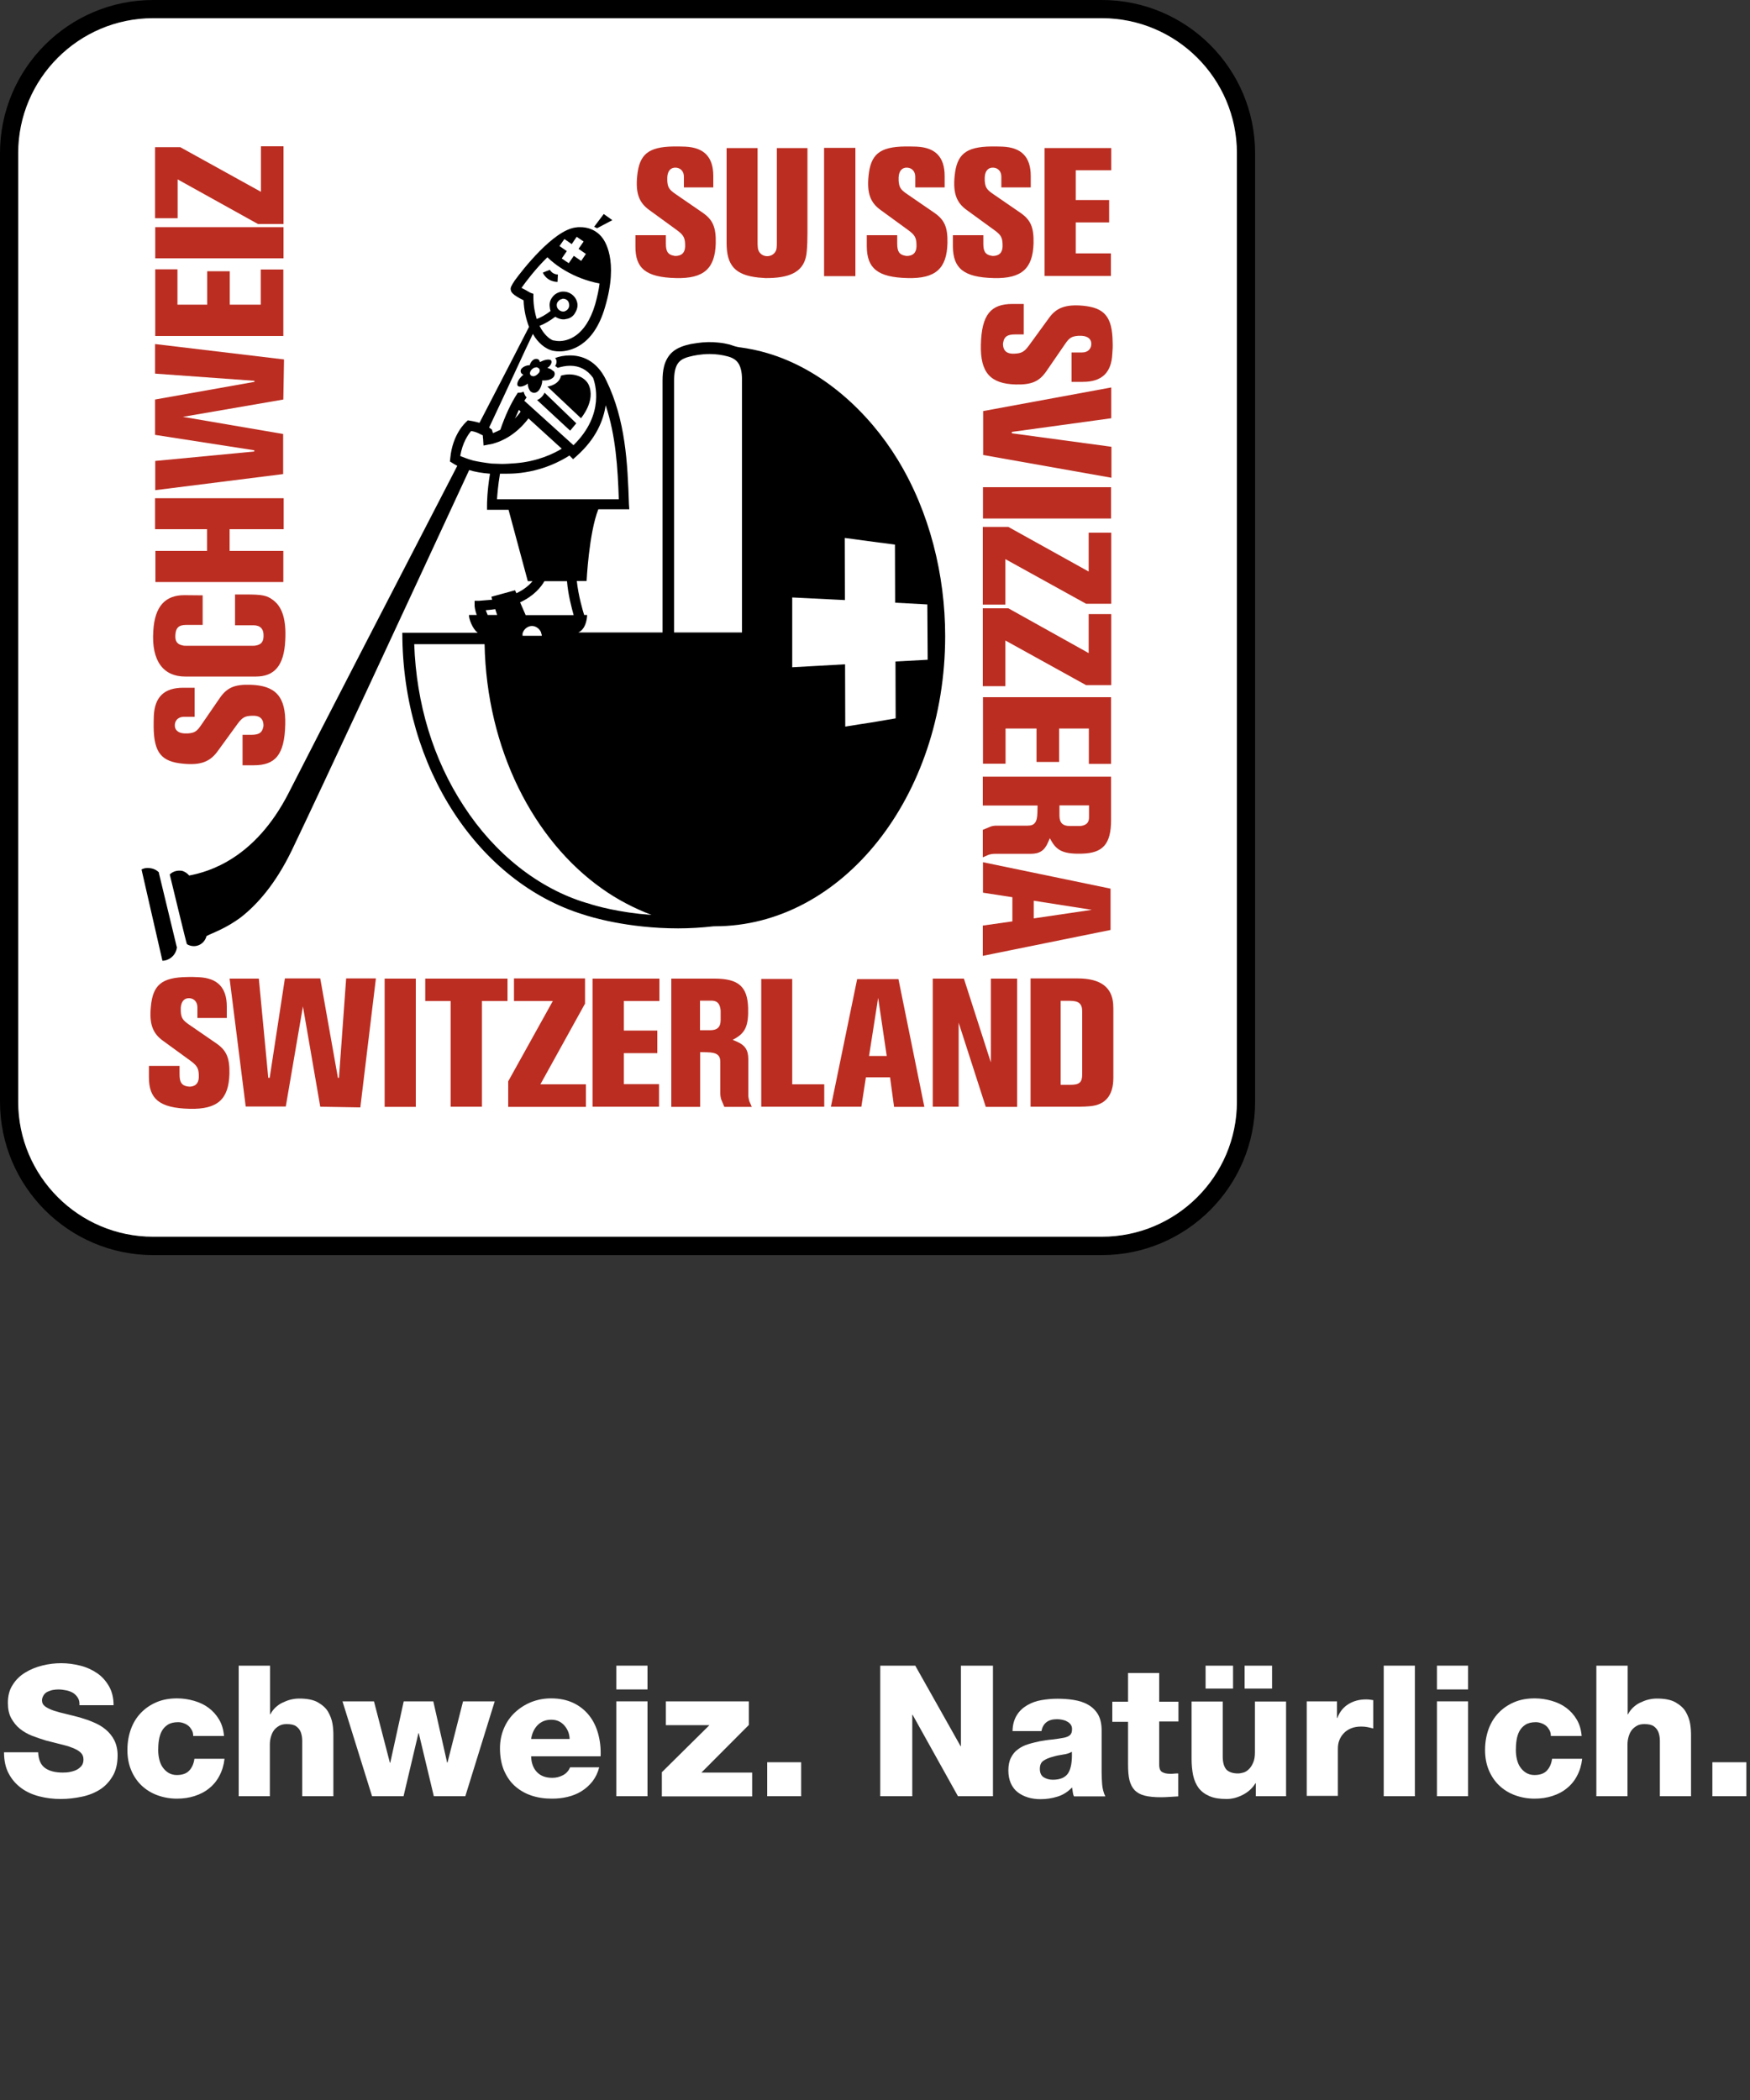 <?xml version="1.0" encoding="UTF-8" standalone="no"?>
<!DOCTYPE svg PUBLIC "-//W3C//DTD SVG 1.1//EN" "http://www.w3.org/Graphics/SVG/1.1/DTD/svg11.dtd">
<svg width="100%" height="100%" viewBox="0 0 100 120" version="1.1" xmlns="http://www.w3.org/2000/svg" xmlns:xlink="http://www.w3.org/1999/xlink" xml:space="preserve" xmlns:serif="http://www.serif.com/" style="fill-rule:evenodd;clip-rule:evenodd;stroke-linejoin:round;stroke-miterlimit:2;">
    <rect x="0" y="0" width="100" height="120" fill="#333333" stroke="none"/>
    <rect x="0" y="0" width="99.79" height="120" style="fill:rgb(227,6,19);fill-opacity:0;"/>
    <g>
        <path d="M2.18,100.13C2.2,100.57 2.34,100.87 2.59,101.04C2.84,101.21 3.17,101.29 3.59,101.29C3.74,101.29 3.88,101.28 4.02,101.25C4.16,101.22 4.29,101.18 4.4,101.12C4.51,101.06 4.6,100.98 4.67,100.89C4.74,100.8 4.77,100.67 4.77,100.54C4.77,100.37 4.71,100.24 4.59,100.13C4.47,100.02 4.31,99.94 4.1,99.86C3.9,99.78 3.67,99.72 3.42,99.66C3.17,99.6 2.9,99.53 2.63,99.46C2.37,99.38 2.1,99.29 1.84,99.19C1.58,99.09 1.34,98.95 1.14,98.79C0.94,98.63 0.77,98.42 0.64,98.18C0.51,97.94 0.45,97.65 0.45,97.31C0.45,96.9 0.54,96.55 0.73,96.27C0.91,95.98 1.15,95.75 1.45,95.57C1.74,95.39 2.07,95.26 2.43,95.17C2.79,95.08 3.15,95.04 3.5,95.04C3.87,95.04 4.23,95.09 4.59,95.18C4.95,95.27 5.27,95.42 5.55,95.61C5.83,95.8 6.05,96.05 6.23,96.36C6.4,96.66 6.49,97.02 6.49,97.44L4.54,97.44C4.55,97.27 4.52,97.13 4.45,97.02C4.38,96.91 4.29,96.81 4.18,96.74C4.06,96.67 3.93,96.62 3.78,96.59C3.63,96.56 3.48,96.54 3.34,96.54C3.24,96.54 3.13,96.55 3.02,96.57C2.91,96.59 2.81,96.63 2.72,96.67C2.63,96.71 2.55,96.78 2.5,96.86C2.45,96.94 2.4,97.04 2.4,97.16C2.4,97.31 2.46,97.42 2.58,97.51C2.7,97.6 2.87,97.68 3.07,97.75C3.28,97.82 3.51,97.88 3.77,97.94C4.03,98 4.29,98.07 4.56,98.14C4.83,98.22 5.1,98.31 5.35,98.42C5.61,98.53 5.84,98.66 6.04,98.83C6.24,99 6.41,99.2 6.53,99.44C6.65,99.68 6.72,99.97 6.72,100.3C6.72,100.77 6.63,101.17 6.44,101.49C6.25,101.81 6.01,102.07 5.71,102.26C5.41,102.45 5.06,102.59 4.67,102.67C4.28,102.75 3.88,102.8 3.47,102.8C3.05,102.8 2.64,102.75 2.25,102.65C1.86,102.55 1.52,102.4 1.22,102.18C0.92,101.96 0.68,101.69 0.5,101.35C0.32,101.02 0.23,100.61 0.23,100.13L2.18,100.13Z" style="fill:white;fill-rule:nonzero;"/>
        <path d="M11.04,99.2C11.04,99.08 11.02,98.98 10.97,98.88C10.92,98.79 10.86,98.7 10.78,98.63C10.7,98.56 10.61,98.51 10.5,98.47C10.39,98.43 10.29,98.41 10.18,98.41C9.93,98.41 9.73,98.46 9.58,98.56C9.43,98.66 9.32,98.78 9.24,98.93C9.16,99.08 9.11,99.25 9.08,99.44C9.05,99.63 9.04,99.82 9.04,100.01C9.04,100.18 9.06,100.36 9.1,100.53C9.14,100.7 9.2,100.85 9.29,100.98C9.38,101.11 9.49,101.22 9.62,101.3C9.75,101.38 9.91,101.43 10.1,101.43C10.41,101.43 10.65,101.35 10.81,101.18C10.97,101.01 11.07,100.79 11.11,100.5L12.83,100.5C12.79,100.86 12.69,101.19 12.54,101.47C12.39,101.76 12.19,102 11.95,102.19C11.71,102.39 11.43,102.53 11.12,102.63C10.81,102.73 10.47,102.78 10.11,102.78C9.71,102.78 9.33,102.71 8.98,102.58C8.63,102.45 8.33,102.26 8.08,102.02C7.83,101.78 7.63,101.48 7.49,101.14C7.35,100.8 7.28,100.42 7.28,100C7.28,99.57 7.35,99.17 7.48,98.81C7.61,98.45 7.8,98.14 8.05,97.88C8.3,97.62 8.59,97.42 8.94,97.27C9.29,97.12 9.68,97.05 10.12,97.05C10.45,97.05 10.78,97.1 11.09,97.19C11.4,97.28 11.68,97.41 11.92,97.59C12.16,97.77 12.36,97.99 12.52,98.26C12.68,98.53 12.77,98.84 12.8,99.2L11.04,99.2Z" style="fill:white;fill-rule:nonzero;"/>
        <path d="M13.64,95.18L15.43,95.18L15.43,97.96L15.45,97.96C15.52,97.82 15.61,97.7 15.73,97.58C15.85,97.47 15.98,97.37 16.13,97.3C16.28,97.23 16.44,97.16 16.61,97.12C16.78,97.08 16.94,97.06 17.1,97.06C17.55,97.06 17.91,97.13 18.17,97.28C18.43,97.43 18.63,97.61 18.75,97.82C18.87,98.03 18.96,98.26 19,98.5C19.04,98.74 19.05,98.96 19.05,99.16L19.05,102.64L17.27,102.64L17.27,99.47C17.27,99.29 17.24,99.13 17.19,98.99C17.14,98.85 17.05,98.74 16.93,98.65C16.81,98.56 16.63,98.52 16.38,98.52C16.21,98.52 16.07,98.55 15.95,98.62C15.83,98.69 15.73,98.77 15.65,98.88C15.57,98.99 15.52,99.11 15.48,99.25C15.44,99.39 15.42,99.53 15.42,99.68L15.42,102.64L13.64,102.64L13.64,95.18Z" style="fill:white;fill-rule:nonzero;"/>
        <path d="M26.59,102.64L24.79,102.64L23.93,99.04L23.91,99.04L23.06,102.64L21.26,102.64L19.57,97.22L21.37,97.22L22.28,100.73L22.3,100.73L23.07,97.22L24.76,97.22L25.55,100.72L25.57,100.72L26.46,97.22L28.27,97.22L26.59,102.64Z" style="fill:white;fill-rule:nonzero;"/>
        <path d="M30.35,100.36C30.36,100.74 30.47,101.04 30.68,101.26C30.89,101.48 31.18,101.59 31.56,101.59C31.78,101.59 31.98,101.54 32.17,101.44C32.36,101.34 32.49,101.19 32.58,100.99L34.24,100.99C34.16,101.3 34.03,101.57 33.85,101.8C33.67,102.03 33.46,102.21 33.22,102.36C32.98,102.51 32.72,102.61 32.43,102.68C32.14,102.75 31.85,102.78 31.54,102.78C31.1,102.78 30.7,102.72 30.33,102.59C29.96,102.46 29.65,102.27 29.39,102.03C29.13,101.79 28.93,101.48 28.78,101.12C28.64,100.76 28.57,100.36 28.57,99.9C28.57,99.48 28.65,99.1 28.8,98.75C28.95,98.4 29.16,98.1 29.43,97.85C29.7,97.6 30.01,97.4 30.36,97.26C30.72,97.12 31.09,97.05 31.49,97.05C31.98,97.05 32.4,97.14 32.76,97.31C33.12,97.48 33.42,97.72 33.66,98.02C33.9,98.32 34.07,98.67 34.18,99.07C34.29,99.47 34.34,99.9 34.32,100.36L30.35,100.36ZM32.55,99.37C32.54,99.06 32.43,98.8 32.24,98.59C32.04,98.37 31.8,98.27 31.5,98.27C31.19,98.27 30.93,98.37 30.73,98.57C30.53,98.77 30.4,99.04 30.35,99.37L32.55,99.37Z" style="fill:white;fill-rule:nonzero;"/>
        <path d="M37,96.54L35.22,96.54L35.22,95.18L37,95.18L37,96.54ZM35.22,97.22L37,97.22L37,102.64L35.22,102.64L35.22,97.22Z" style="fill:white;fill-rule:nonzero;"/>
        <path d="M37.83,101.26L40.54,98.58L38.05,98.58L38.05,97.22L42.79,97.22L42.79,98.57L40.08,101.29L42.98,101.29L42.98,102.65L37.82,102.65L37.82,101.26L37.83,101.26Z" style="fill:white;fill-rule:nonzero;"/>
        <rect x="43.84" y="100.7" width="1.94" height="1.94" style="fill:white;fill-rule:nonzero;"/>
        <path d="M50.3,95.18L52.3,95.18L54.89,99.78L54.91,99.78L54.91,95.18L56.74,95.18L56.74,102.64L54.74,102.64L52.15,97.99L52.13,97.99L52.13,102.64L50.3,102.64L50.3,95.18Z" style="fill:white;fill-rule:nonzero;"/>
        <path d="M57.86,98.89C57.87,98.53 57.96,98.24 58.11,98C58.26,97.76 58.46,97.58 58.7,97.44C58.94,97.3 59.21,97.2 59.51,97.15C59.81,97.1 60.11,97.07 60.42,97.07C60.74,97.07 61.05,97.09 61.36,97.14C61.66,97.19 61.93,97.27 62.17,97.41C62.41,97.54 62.6,97.73 62.74,97.96C62.88,98.2 62.95,98.51 62.95,98.89L62.95,101.26C62.95,101.49 62.96,101.72 62.98,101.97C63,102.21 63.06,102.44 63.16,102.65L61.37,102.65C61.33,102.57 61.31,102.48 61.3,102.4C61.29,102.32 61.28,102.23 61.26,102.14C61.03,102.38 60.76,102.56 60.44,102.66C60.12,102.76 59.8,102.81 59.47,102.81C59.21,102.81 58.97,102.78 58.74,102.71C58.51,102.64 58.32,102.54 58.15,102.41C57.98,102.28 57.85,102.1 57.76,101.9C57.67,101.69 57.62,101.45 57.62,101.17C57.62,100.88 57.67,100.63 57.77,100.44C57.87,100.24 58,100.08 58.17,99.96C58.34,99.83 58.53,99.74 58.75,99.67C58.97,99.6 59.19,99.55 59.42,99.5C59.65,99.46 59.89,99.42 60.13,99.4C60.37,99.37 60.59,99.34 60.79,99.3C60.94,99.27 61.06,99.22 61.14,99.15C61.22,99.08 61.26,98.97 61.26,98.8C61.26,98.7 61.23,98.61 61.18,98.54C61.12,98.47 61.06,98.41 60.97,98.37C60.89,98.32 60.79,98.29 60.69,98.27C60.59,98.25 60.49,98.24 60.4,98.24C59.89,98.24 59.6,98.47 59.51,98.92L57.86,98.92L57.86,98.89ZM59.42,101.08C59.42,101.3 59.49,101.46 59.64,101.56C59.79,101.65 59.96,101.7 60.16,101.7C60.58,101.7 60.88,101.57 61.04,101.32C61.2,101.07 61.27,100.66 61.25,100.1C61.12,100.18 60.96,100.23 60.75,100.26C60.54,100.29 60.34,100.33 60.15,100.39C59.95,100.44 59.78,100.51 59.63,100.61C59.48,100.71 59.42,100.87 59.42,101.08Z" style="fill:white;fill-rule:nonzero;"/>
        <path d="M67.34,98.37L66.24,98.37L66.24,100.84C66.24,101.06 66.3,101.2 66.41,101.26C66.53,101.33 66.68,101.36 66.87,101.36C66.95,101.36 67.02,101.36 67.1,101.35C67.18,101.34 67.25,101.34 67.33,101.34L67.33,102.65C67.17,102.66 67.01,102.67 66.84,102.68C66.68,102.69 66.51,102.7 66.35,102.7C65.97,102.7 65.66,102.67 65.42,102.61C65.17,102.55 64.98,102.44 64.84,102.3C64.7,102.15 64.6,101.96 64.54,101.72C64.48,101.48 64.46,101.17 64.46,100.8L64.46,98.39L63.56,98.39L63.56,97.24L64.46,97.24L64.46,95.6L66.24,95.6L66.24,97.24L67.34,97.24L67.34,98.37Z" style="fill:white;fill-rule:nonzero;"/>
        <path d="M73.49,102.64L71.76,102.64L71.76,101.9L71.74,101.9C71.57,102.18 71.33,102.4 71.02,102.56C70.71,102.72 70.4,102.8 70.09,102.8C69.7,102.8 69.38,102.75 69.12,102.64C68.86,102.53 68.66,102.38 68.5,102.18C68.35,101.98 68.24,101.73 68.18,101.45C68.12,101.17 68.09,100.84 68.09,100.49L68.09,97.23L69.87,97.23L69.87,100.37C69.87,100.73 69.95,100.98 70.09,101.13C70.24,101.27 70.46,101.34 70.74,101.34C70.84,101.34 70.94,101.32 71.05,101.29C71.16,101.26 71.27,101.19 71.36,101.1C71.46,101.01 71.54,100.88 71.61,100.72C71.68,100.56 71.71,100.37 71.71,100.13L71.71,97.23L73.49,97.23L73.49,102.64ZM68.89,95.18L70.46,95.18L70.46,96.49L68.89,96.49L68.89,95.18ZM71.12,96.49L71.12,95.18L72.69,95.18L72.69,96.49L71.12,96.49Z" style="fill:white;fill-rule:nonzero;"/>
        <path d="M74.67,97.22L76.4,97.22L76.4,98.17L76.42,98.17C76.55,97.82 76.76,97.56 77.05,97.38C77.34,97.2 77.67,97.11 78.05,97.11C78.12,97.11 78.19,97.11 78.26,97.12C78.33,97.13 78.4,97.14 78.47,97.15L78.47,98.77C78.35,98.74 78.24,98.71 78.13,98.69C78.02,98.67 77.91,98.66 77.79,98.66C77.57,98.66 77.38,98.69 77.21,98.76C77.04,98.83 76.9,98.92 76.79,99.04C76.67,99.16 76.59,99.3 76.53,99.45C76.47,99.6 76.45,99.77 76.45,99.94L76.45,102.62L74.67,102.62L74.67,97.22Z" style="fill:white;fill-rule:nonzero;"/>
        <rect x="79.07" y="95.18" width="1.78" height="7.46" style="fill:white;fill-rule:nonzero;"/>
        <path d="M83.89,96.54L82.11,96.54L82.11,95.18L83.89,95.18L83.89,96.54ZM82.11,97.22L83.89,97.22L83.89,102.64L82.11,102.64L82.11,97.22Z" style="fill:white;fill-rule:nonzero;"/>
        <path d="M88.62,99.2C88.62,99.08 88.6,98.98 88.55,98.88C88.5,98.79 88.44,98.7 88.36,98.63C88.28,98.56 88.19,98.51 88.08,98.47C87.97,98.43 87.87,98.41 87.76,98.41C87.51,98.41 87.31,98.46 87.16,98.56C87.01,98.66 86.9,98.78 86.82,98.93C86.74,99.08 86.69,99.25 86.66,99.44C86.63,99.63 86.62,99.82 86.62,100.01C86.62,100.18 86.64,100.36 86.68,100.53C86.72,100.7 86.78,100.85 86.87,100.98C86.96,101.11 87.07,101.22 87.2,101.3C87.33,101.38 87.49,101.43 87.68,101.43C87.99,101.43 88.23,101.35 88.39,101.18C88.55,101.01 88.65,100.79 88.69,100.5L90.41,100.5C90.37,100.86 90.27,101.19 90.12,101.47C89.97,101.76 89.77,102 89.53,102.19C89.29,102.39 89.01,102.53 88.7,102.63C88.39,102.73 88.05,102.78 87.69,102.78C87.29,102.78 86.91,102.71 86.56,102.58C86.21,102.45 85.91,102.26 85.66,102.02C85.41,101.78 85.21,101.48 85.07,101.14C84.93,100.8 84.86,100.42 84.86,100C84.86,99.57 84.93,99.17 85.06,98.81C85.19,98.45 85.38,98.14 85.63,97.88C85.88,97.62 86.17,97.42 86.52,97.27C86.87,97.12 87.26,97.05 87.7,97.05C88.03,97.05 88.36,97.1 88.67,97.19C88.98,97.28 89.26,97.41 89.5,97.59C89.74,97.77 89.94,97.99 90.1,98.26C90.26,98.53 90.35,98.84 90.38,99.2L88.62,99.2Z" style="fill:white;fill-rule:nonzero;"/>
        <path d="M91.22,95.18L93.01,95.18L93.01,97.96L93.03,97.96C93.1,97.82 93.19,97.7 93.31,97.58C93.43,97.47 93.56,97.37 93.71,97.3C93.86,97.23 94.02,97.16 94.19,97.12C94.36,97.08 94.52,97.06 94.68,97.06C95.13,97.06 95.49,97.13 95.75,97.28C96.01,97.43 96.21,97.61 96.33,97.82C96.45,98.03 96.54,98.26 96.58,98.5C96.62,98.74 96.63,98.96 96.63,99.16L96.63,102.64L94.85,102.64L94.85,99.47C94.85,99.29 94.82,99.13 94.77,98.99C94.72,98.85 94.63,98.74 94.51,98.65C94.39,98.56 94.21,98.52 93.96,98.52C93.79,98.52 93.65,98.55 93.53,98.62C93.41,98.69 93.31,98.77 93.23,98.88C93.15,98.99 93.1,99.11 93.06,99.25C93.02,99.39 93,99.53 93,99.68L93,102.64L91.22,102.64L91.22,95.18Z" style="fill:white;fill-rule:nonzero;"/>
        <rect x="97.85" y="100.7" width="1.94" height="1.94" style="fill:white;fill-rule:nonzero;"/>
    </g>
    <g>
        <g>
            <g id="XMLID_3_">
                <g>
                    <path d="M71.72,8.75L71.72,62.96C71.72,67.79 67.79,71.72 62.96,71.72L8.75,71.72C3.93,71.72 0,67.79 0,62.96L0,8.75C0,3.92 3.93,0 8.75,0L62.96,0C67.79,0 71.72,3.92 71.72,8.75ZM70.68,62.96L70.68,8.75C70.68,4.5 67.22,1.04 62.96,1.04L8.75,1.04C4.5,1.04 1.04,4.5 1.04,8.75L1.04,62.96C1.04,67.21 4.5,70.67 8.75,70.67L62.96,70.67C67.22,70.67 70.68,67.21 70.68,62.96Z" style="fill-rule:nonzero;"/>
                    <path d="M70.68,8.75L70.68,62.96C70.68,67.21 67.22,70.67 62.96,70.67L8.75,70.67C4.5,70.67 1.04,67.21 1.04,62.96L1.04,8.75C1.04,4.5 4.5,1.04 8.75,1.04L62.96,1.04C67.22,1.04 70.68,4.5 70.68,8.75Z" style="fill:white;fill-rule:nonzero;"/>
                </g>
            </g>
        </g>
        <g>
            <path d="M9.09,49.93L9.08,49.85C8.98,49.75 8.86,49.68 8.73,49.64C8.59,49.6 8.45,49.59 8.3,49.61C8.23,49.62 8.16,49.65 8.09,49.68L8.1,49.74L8.72,52.45L9.27,54.85L9.28,54.9C9.32,54.9 9.36,54.89 9.4,54.89C9.79,54.82 10.07,54.5 10.11,54.13L10.09,54.07L9.09,49.93Z" style="fill-rule:nonzero;"/>
            <path d="M34.99,12.58L34.5,12.23L33.95,12.96L34.12,13.04L34.99,12.58Z" style="fill-rule:nonzero;"/>
            <path d="M33.63,21.97C33.4,21.51 32.71,21.26 32.05,21.47L32.05,21.49C31.99,21.8 31.68,22.03 31.28,22.09L33.2,23.9C33.19,23.9 34.07,22.9 33.63,21.97Z" style="fill-rule:nonzero;"/>
            <path d="M30.69,22.86L32.58,24.61L32.93,24.19L31.12,22.44C31.03,22.63 30.86,22.8 30.69,22.86Z" style="fill-rule:nonzero;"/>
            <path d="M31.86,16.11L31.88,15.69C31.55,15.67 31.44,15.44 31.42,15.42L31.21,15.5L31.02,15.58C31.03,15.61 31.23,16.09 31.86,16.11Z" style="fill-rule:nonzero;"/>
            <path d="M31.55,21.15C31.49,21.09 31.38,21.05 31.28,21.03C31.51,20.86 31.57,20.66 31.47,20.57L31.45,20.57C31.33,20.51 31.08,20.57 30.85,20.69C30.83,20.54 30.7,20.48 30.56,20.52C30.43,20.56 30.31,20.71 30.27,20.87C30.08,20.87 29.9,20.95 29.79,21.08C29.71,21.2 29.75,21.35 29.91,21.41C29.68,21.6 29.54,21.83 29.56,21.99C29.58,22.07 29.66,22.11 29.79,22.09C29.89,22.07 30.02,22.03 30.16,21.92C30.16,22.11 30.22,22.25 30.31,22.36C30.33,22.38 30.35,22.4 30.37,22.4C30.43,22.44 30.5,22.46 30.58,22.44C30.79,22.4 30.93,22.13 30.98,21.84L30.98,21.74L31.11,21.74C31.38,21.74 31.65,21.62 31.69,21.43C31.71,21.35 31.69,21.28 31.65,21.22C31.61,21.2 31.57,21.17 31.55,21.15ZM30.84,21.15L30.84,21.19C30.84,21.21 30.82,21.25 30.82,21.27C30.76,21.35 30.67,21.44 30.57,21.48C30.55,21.48 30.53,21.5 30.49,21.5C30.43,21.5 30.36,21.48 30.32,21.44C30.32,21.44 30.3,21.42 30.3,21.4C30.3,21.38 30.28,21.36 30.28,21.34C30.28,21.32 30.28,21.3 30.3,21.26L30.3,21.22C30.32,21.22 30.32,21.22 30.32,21.2C30.36,21.12 30.45,21.05 30.53,21.01L30.57,21.01C30.59,21.01 30.61,20.99 30.61,20.99L30.69,20.99C30.71,21.01 30.73,21.01 30.77,21.03L30.79,21.05C30.81,21.07 30.83,21.09 30.83,21.11C30.83,21.13 30.84,21.15 30.84,21.15Z" style="fill-rule:nonzero;"/>
            <path d="M51.3,26.27C49.63,23.53 46.98,21.1 43.85,20.18C43.32,20.02 42.77,19.91 42.22,19.84C42.17,19.83 42.12,19.82 42.08,19.81C41.95,19.78 41.83,19.73 41.7,19.69C41.5,19.64 41.3,19.6 41.09,19.58C40.68,19.53 40.26,19.54 39.85,19.6C39.72,19.62 39.6,19.64 39.47,19.66C39.1,19.74 38.72,19.86 38.43,20.11C38.19,20.32 38.03,20.61 37.95,20.92C37.88,21.19 37.86,21.47 37.86,21.75L37.86,36.14L33.05,36.14C33.55,35.91 33.55,35.14 33.55,35.14L33.38,35.14C33.3,34.89 33.05,34.04 32.96,33.2L33.52,33.2C33.52,33.2 33.65,30.47 34.19,29.1L35.96,29.1L35.94,28.81C35.86,26.46 35.75,24.02 34.65,21.75C34.09,20.56 33.21,20.31 32.57,20.31C32.24,20.31 31.95,20.37 31.72,20.46C31.82,20.56 31.84,20.73 31.72,20.92C31.78,20.94 31.82,20.98 31.87,21.02C32.06,20.96 32.31,20.9 32.58,20.9C33.12,20.9 33.56,21.13 33.89,21.59C33.99,21.86 34.6,23.65 32.77,25.44L29.96,22.9C30,22.84 30.04,22.78 30.09,22.71C30.01,22.63 29.96,22.52 29.92,22.38C29.82,22.44 29.69,22.44 29.59,22.44C29.19,23.04 28.86,23.77 28.59,24.56C28.42,24.64 28.28,24.71 28.17,24.75C28.15,24.67 28.13,24.65 28.13,24.63L28.11,24.55L28.03,24.49C28.01,24.47 27.97,24.45 27.95,24.43C29.12,21.95 30.01,19.99 30.45,19.08C30.74,19.6 31.14,19.89 31.45,20C31.55,20.04 31.74,20.08 31.97,20.08C32.53,20.08 33.91,19.83 34.57,17.56C35.38,14.85 34.53,13.71 34.38,13.54C34.3,13.44 33.92,12.98 33.15,12.98C33.07,12.98 32.98,12.98 32.88,13C31.61,13.17 29.84,15.44 29.42,16.02C29.21,16.33 29.15,16.46 29.19,16.58C29.21,16.68 29.25,16.83 29.92,17.16C29.94,17.76 30.07,18.26 30.23,18.68C29.83,19.47 28.77,21.51 27.4,24.16C27.11,24.08 26.88,24.04 26.86,24.04L26.73,24.02L26.65,24.1C26.61,24.14 25.86,24.79 25.73,26.18L25.71,26.37L25.84,26.45C25.86,26.47 25.97,26.53 26.13,26.62C22.76,33.14 18.32,41.72 16.49,45.32C14.57,49.07 11.93,49.82 10.81,50.03C10.71,49.91 10.56,49.8 10.39,49.76C10.12,49.72 9.87,49.8 9.7,49.97C9.7,49.97 10.66,53.95 10.68,53.95C10.74,53.99 10.83,54.03 10.93,54.05C11.33,54.13 11.7,53.88 11.8,53.49C12.15,53.3 12.9,53.07 13.8,52.39C14.67,51.7 15.72,50.56 16.67,48.6C18.36,45.08 23.27,34.5 26.81,26.86C27.12,26.96 27.52,27.03 28,27.07C27.83,28.09 27.83,28.8 27.83,28.84L27.83,29.13L29.06,29.13L30.16,33.21L30.43,33.21C30.24,33.44 29.95,33.69 29.51,33.9L29.43,33.73L28.08,34.1L28.12,34.27C27.91,34.29 27.66,34.31 27.39,34.33L27.12,34.33L27.12,34.62C27.12,34.64 27.14,34.87 27.24,35.14L26.8,35.14C26.78,35.33 26.99,35.93 27.3,36.16L22.99,36.16C22.99,43.93 27.4,50.44 33.34,52.26C33.69,52.38 35.84,53.05 38.75,53.05C39.4,53.05 40.08,53.01 40.79,52.93L40.85,52.93C48.12,52.93 54.01,45.52 54.01,36.35C54.01,32.86 53.12,29.25 51.3,26.27ZM32.25,13.66L32.4,13.76L32.67,13.95L32.94,13.55L32.96,13.53L32.98,13.55L33.35,13.8L33.06,14.22L33.48,14.51L33.21,14.91L32.79,14.62L32.5,15.04L32.1,14.77L32.39,14.35L31.97,14.06L32.25,13.66ZM29.8,16.45C30.03,16.12 30.61,15.35 31.28,14.7C31.68,15.1 32.72,15.91 34.26,16.2C34.22,16.55 34.13,16.95 34.01,17.39C33.45,19.28 32.39,19.49 31.95,19.49C31.78,19.49 31.66,19.45 31.6,19.45C31.39,19.37 31.08,19.12 30.83,18.62C31.14,18.5 31.45,18.31 31.73,18.1C31.85,18.18 32.02,18.25 32.19,18.25C32.23,18.25 32.29,18.25 32.34,18.23C32.55,18.21 32.74,18.08 32.84,17.92C32.96,17.73 33.03,17.52 32.99,17.32C32.91,16.9 32.51,16.61 32.07,16.67C31.86,16.71 31.67,16.82 31.55,17C31.42,17.17 31.38,17.37 31.42,17.58C31.42,17.64 31.44,17.7 31.46,17.77C31.17,18 30.9,18.14 30.67,18.23C30.57,17.9 30.48,17.48 30.48,16.98L30.48,16.79L30.31,16.73C30.11,16.61 29.92,16.51 29.8,16.45ZM31.82,17.51C31.8,17.41 31.82,17.3 31.88,17.24C31.94,17.16 32.03,17.09 32.11,17.09C32.13,17.07 32.15,17.07 32.17,17.07C32.36,17.07 32.5,17.19 32.52,17.38C32.54,17.46 32.52,17.57 32.46,17.65C32.42,17.71 32.34,17.77 32.23,17.8C32.05,17.82 31.86,17.7 31.82,17.51ZM29.65,23.42L29.75,23.52C29.65,23.67 29.54,23.79 29.42,23.92C29.51,23.76 29.57,23.59 29.65,23.42ZM27.05,26.32C26.76,26.24 26.53,26.15 26.38,26.09C26.36,26.09 26.32,26.07 26.3,26.05C26.43,25.28 26.76,24.82 26.92,24.63C26.96,24.63 27.02,24.65 27.11,24.67C27.26,24.71 27.42,24.79 27.59,24.88C27.59,24.94 27.59,25 27.61,25.11L27.61,25.15L27.63,25.46L27.94,25.4C27.96,25.4 28.11,25.38 28.34,25.3C28.53,25.24 28.78,25.13 29.05,24.97C29.42,24.74 29.82,24.41 30.2,23.91L32.1,25.64C31.66,25.91 30.73,26.37 29.46,26.47C29.19,26.49 28.92,26.51 28.67,26.51C28.46,26.51 28.27,26.49 28.09,26.49C27.67,26.44 27.32,26.38 27.05,26.32ZM28.4,28.53C28.42,28.24 28.46,27.72 28.57,27.07L28.69,27.07C28.94,27.07 29.21,27.07 29.48,27.05C31.02,26.93 32.12,26.3 32.54,26.03L32.75,26.24L32.96,26.05C34.08,25.05 34.48,24.01 34.61,23.16C35.19,24.91 35.3,26.74 35.36,28.53L28.4,28.53ZM31.11,33.21L32.4,33.21C32.46,33.98 32.67,34.75 32.78,35.15L30.03,35.15L30.03,35.13L29.72,34.42C30.53,34.04 30.92,33.54 31.11,33.21ZM30.96,36.33L29.86,36.33L29.86,36.18C29.88,36.18 29.88,36.16 29.88,36.14C29.96,35.93 30.17,35.77 30.4,35.77C30.63,35.77 30.84,35.94 30.92,36.14L30.92,36.16C30.94,36.23 30.96,36.27 30.96,36.33ZM28.3,34.81L28.4,35.12L28.4,35.14L27.86,35.14L27.86,35.12C27.82,35.04 27.78,34.93 27.76,34.87C27.94,34.86 28.13,34.83 28.3,34.81ZM36.54,52.22C34.83,52.03 33.71,51.66 33.54,51.6L33.52,51.6C30.77,50.77 28.27,48.79 26.5,46.06C24.75,43.39 23.79,40.21 23.67,36.81L27.69,36.81C27.81,42.81 30.48,48.01 34.4,50.78C35.27,51.4 36.23,51.9 37.23,52.28C36.98,52.26 36.75,52.24 36.54,52.22ZM42.4,36.14L38.52,36.14L38.52,21.75C38.52,20.87 38.78,20.59 39.2,20.44C39.2,20.44 39.28,20.41 39.4,20.38C39.63,20.32 40.05,20.23 40.55,20.23C40.92,20.23 41.27,20.28 41.6,20.37C42,20.48 42.23,20.69 42.33,21.08C42.38,21.25 42.4,21.46 42.4,21.71L42.4,36.14ZM49.82,41.28L49.11,41.39L48.3,41.52L48.29,37.96L45.27,38.13L45.27,34.14L48.28,34.29L48.27,30.74L48.88,30.82L49.6,30.92L51.14,31.12L51.15,34.44L52.99,34.54L53.01,37.7L51.17,37.8L51.18,41.05L49.82,41.28Z" style="fill-rule:nonzero;"/>
        </g>
        <g>
            <path d="M14.35,41.99L13.86,41.99L13.86,43.73L14.5,43.73C15.72,43.73 16.26,43.15 16.3,41.4C16.34,39.8 15.74,39.17 14.31,39.13C13.4,39.1 12.97,39.3 12.57,39.87L11.49,41.44C11.24,41.81 11.1,41.88 10.74,41.91L10.54,41.91C10.16,41.89 9.97,41.7 9.99,41.41C10.01,41.14 10.21,40.96 10.51,40.96L11.12,40.96L11.12,39.3L10.47,39.3C9.37,39.3 8.84,39.84 8.79,40.9C8.78,41.12 8.78,41.34 8.78,41.56C8.8,43.03 9.24,43.53 10.47,43.64C11.47,43.74 12,43.52 12.42,42.95L13.57,41.37C13.84,41 14,40.91 14.4,40.9C14.8,40.88 15.01,41.03 15.05,41.35C15.06,41.42 15.06,41.49 15.04,41.56C14.97,41.87 14.8,41.99 14.35,41.99Z" style="fill:rgb(188,45,33);fill-rule:nonzero;"/>
            <path d="M10.58,38.66L14.62,38.66C15.67,38.66 16.23,38.05 16.3,36.6C16.31,36.44 16.31,36.29 16.31,36.13C16.29,35.15 16.03,34.6 15.59,34.28C15.24,34.02 14.99,33.97 14.02,33.97L13.43,33.97L13.43,35.73L14.49,35.73C14.87,35.73 15.07,35.94 15.06,36.33C15.06,36.68 14.92,36.84 14.6,36.89C14.56,36.9 14.52,36.9 14.48,36.9L10.59,36.9C10.54,36.9 10.49,36.9 10.43,36.88C10.13,36.82 10,36.65 10.02,36.3C10.04,35.88 10.21,35.71 10.63,35.71L11.58,35.71L11.58,34.02L10.55,34.01C9.45,34 8.84,34.64 8.76,36.05C8.64,37.8 9.36,38.66 10.58,38.66Z" style="fill:rgb(188,45,33);fill-rule:nonzero;"/>
            <path d="M12.36,59.62L10.79,58.54C10.43,58.29 10.35,58.15 10.33,57.79L10.33,57.59C10.35,57.22 10.54,57.02 10.83,57.04C11.1,57.06 11.28,57.26 11.28,57.56L11.28,58.17L12.96,58.17L12.96,57.52C12.96,56.42 12.42,55.89 11.36,55.84C11.14,55.83 10.92,55.82 10.7,55.83C9.23,55.85 8.73,56.29 8.62,57.53C8.52,58.53 8.74,59.06 9.31,59.47L10.89,60.62C11.26,60.89 11.35,61.05 11.36,61.44C11.38,61.84 11.23,62.05 10.91,62.09C10.84,62.1 10.77,62.09 10.7,62.08C10.38,62.02 10.26,61.84 10.26,61.4L10.26,60.91L8.51,60.91L8.51,61.56C8.51,62.78 9.09,63.32 10.84,63.36C12.45,63.4 13.07,62.8 13.11,61.36C13.13,60.45 12.94,60.02 12.36,59.62Z" style="fill:rgb(188,45,33);fill-rule:nonzero;"/>
            <path d="M19.37,61.59L19.31,61.59L18.3,55.91L16.28,55.91L15.41,61.59L15.33,61.59L14.79,55.92L13.12,55.92L14.04,63.23L16.33,63.23L17.31,57.51L18.3,63.24L20.59,63.28L21.48,55.91L19.78,55.91L19.37,61.59Z" style="fill:rgb(188,45,33);fill-rule:nonzero;"/>
            <rect x="21.98" y="55.92" width="1.78" height="7.33" style="fill:rgb(188,45,33);"/>
            <path d="M24.3,57.2L25.75,57.2L25.75,63.24L27.54,63.24L27.54,57.2L29,57.2L29,55.92L24.3,55.92L24.3,57.2Z" style="fill:rgb(188,45,33);fill-rule:nonzero;"/>
            <path d="M33.43,57.35L33.43,55.91L29.37,55.91L29.37,57.2L31.59,57.2L29.04,61.79L29.04,63.25L33.48,63.25L33.48,61.96L30.88,61.96L33.43,57.35Z" style="fill:rgb(188,45,33);fill-rule:nonzero;"/>
            <path d="M33.86,63.24L37.66,63.24L37.66,61.95L35.65,61.95L35.65,60.18L37.56,60.18L37.56,58.89L35.65,58.89L35.65,57.2L37.68,57.2L37.68,55.92L33.86,55.92L33.86,63.24Z" style="fill:rgb(188,45,33);fill-rule:nonzero;"/>
            <path d="M45.27,55.94L43.5,55.94L43.5,63.24L47.1,63.24L47.1,61.96L45.27,61.96L45.27,55.94Z" style="fill:rgb(188,45,33);fill-rule:nonzero;"/>
            <path d="M42.76,62.58L42.76,60.52C42.76,60 42.57,59.72 42.1,59.52L41.87,59.42L42.06,59.31C42.59,58.99 42.78,58.59 42.75,57.59C42.71,56.39 42.22,55.92 40.82,55.92L38.36,55.92L38.36,63.25L40.01,63.25L40.01,60.12L40.41,60.13C40.97,60.14 41.16,60.3 41.16,60.68L41.16,62.46C41.16,62.6 41.18,62.72 41.21,62.82L41.39,63.25L42.96,63.25L42.82,62.93C42.79,62.82 42.76,62.7 42.76,62.58ZM41.18,58.28C41.18,58.69 40.99,58.87 40.58,58.87L40,58.87L40,57.18L40.64,57.18C40.94,57.18 41.1,57.3 41.16,57.61C41.17,57.66 41.18,57.72 41.18,57.77L41.18,58.28Z" style="fill:rgb(188,45,33);fill-rule:nonzero;"/>
            <path d="M48.98,55.95L47.48,63.24L49.22,63.24L49.48,61.56L50.86,61.56L51.09,63.25L52.82,63.25L51.34,55.95L48.98,55.95ZM49.66,60.34L50.18,57.02L50.67,60.34L49.66,60.34Z" style="fill:rgb(188,45,33);fill-rule:nonzero;"/>
            <path d="M56.62,60.71L55.08,55.92L53.3,55.92L53.3,63.24L54.78,63.24L54.78,58.44L56.33,63.25L58.12,63.25L58.12,55.92L56.62,55.92L56.62,60.71Z" style="fill:rgb(188,45,33);fill-rule:nonzero;"/>
            <path d="M63.61,57.37C63.54,56.43 62.91,55.91 61.58,55.91L58.89,55.91L58.89,63.24L61.69,63.24C61.9,63.24 62.1,63.23 62.31,63.21C63.16,63.13 63.62,62.6 63.62,61.59L63.62,57.81C63.62,57.66 63.62,57.52 63.61,57.37ZM61.84,61.39C61.84,61.85 61.68,61.99 61.16,61.99L60.61,61.99L60.61,57.19L61.14,57.19C61.65,57.19 61.84,57.36 61.84,57.8L61.84,61.39Z" style="fill:rgb(188,45,33);fill-rule:nonzero;"/>
            <path d="M38.63,15.89C40.24,15.93 40.86,15.33 40.9,13.9C40.92,12.98 40.73,12.56 40.16,12.16L38.59,11.08C38.23,10.83 38.15,10.69 38.13,10.33L38.13,10.13C38.15,9.75 38.34,9.56 38.63,9.58C38.9,9.6 39.08,9.8 39.08,10.1L39.08,10.71L40.76,10.71L40.76,10.06C40.76,8.96 40.22,8.43 39.16,8.38C38.94,8.37 38.72,8.37 38.5,8.37C37.03,8.39 36.53,8.83 36.41,10.06C36.31,11.06 36.53,11.59 37.1,12L38.68,13.15C39.05,13.42 39.14,13.58 39.15,13.97C39.17,14.37 39.02,14.58 38.7,14.62C38.63,14.63 38.56,14.63 38.49,14.61C38.17,14.55 38.05,14.37 38.05,13.93L38.05,13.44L36.31,13.44L36.31,14.08C36.3,15.32 36.89,15.85 38.63,15.89Z" style="fill:rgb(188,45,33);fill-rule:nonzero;"/>
            <path d="M44.18,15.88C45.46,15.8 46.02,15.32 46.1,14.37C46.13,14.03 46.14,13.68 46.14,13.34L46.14,8.46L44.39,8.46L44.39,13.86C44.39,13.96 44.39,14.06 44.38,14.16C44.36,14.43 44.13,14.64 43.84,14.64C43.54,14.64 43.31,14.42 43.3,14.11C43.29,14.01 43.29,13.91 43.29,13.81L43.29,8.46L41.52,8.46L41.52,13.89C41.52,15.17 42.01,15.72 43.34,15.86C43.47,15.87 43.6,15.88 43.73,15.89C43.87,15.89 44.02,15.89 44.18,15.88Z" style="fill:rgb(188,45,33);fill-rule:nonzero;"/>
            <rect x="47.09" y="8.45" width="1.79" height="7.33" style="fill:rgb(188,45,33);"/>
            <path d="M51.87,15.89C53.48,15.93 54.1,15.33 54.14,13.9C54.16,12.98 53.97,12.56 53.39,12.16L51.82,11.08C51.45,10.83 51.38,10.69 51.35,10.33L51.35,10.13C51.37,9.75 51.56,9.56 51.85,9.58C52.12,9.6 52.3,9.8 52.3,10.1L52.3,10.71L53.98,10.71L53.98,10.06C53.98,8.96 53.44,8.43 52.38,8.38C52.16,8.37 51.94,8.37 51.72,8.37C50.25,8.39 49.75,8.83 49.63,10.06C49.53,11.06 49.75,11.59 50.32,12L51.9,13.15C52.27,13.42 52.36,13.58 52.37,13.97C52.39,14.37 52.24,14.58 51.92,14.62C51.85,14.63 51.78,14.63 51.71,14.61C51.39,14.55 51.27,14.37 51.27,13.93L51.27,13.44L49.53,13.44L49.53,14.08C49.54,15.32 50.13,15.85 51.87,15.89Z" style="fill:rgb(188,45,33);fill-rule:nonzero;"/>
            <path d="M56.79,15.89C58.4,15.93 59.02,15.33 59.06,13.9C59.08,12.98 58.89,12.56 58.31,12.16L56.74,11.08C56.37,10.83 56.3,10.69 56.27,10.33L56.27,10.13C56.29,9.75 56.48,9.56 56.77,9.58C57.04,9.6 57.22,9.8 57.22,10.1L57.22,10.71L58.9,10.71L58.9,10.06C58.9,8.96 58.36,8.43 57.3,8.38C57.08,8.37 56.86,8.37 56.64,8.37C55.17,8.39 54.67,8.83 54.55,10.06C54.45,11.06 54.67,11.59 55.24,12L56.82,13.15C57.2,13.42 57.28,13.58 57.29,13.97C57.31,14.37 57.16,14.58 56.84,14.62C56.77,14.63 56.7,14.63 56.63,14.61C56.31,14.55 56.19,14.37 56.19,13.93L56.19,13.44L54.45,13.44L54.45,14.08C54.46,15.32 55.05,15.85 56.79,15.89Z" style="fill:rgb(188,45,33);fill-rule:nonzero;"/>
            <path d="M63.48,14.48L61.47,14.48L61.47,12.71L63.38,12.71L63.38,11.43L61.47,11.43L61.47,9.73L63.5,9.73L63.5,8.46L59.69,8.46L59.69,15.77L63.48,15.77L63.48,14.48Z" style="fill:rgb(188,45,33);fill-rule:nonzero;"/>
            <path d="M16.21,30.24L16.21,28.47L8.86,28.47L8.86,30.24L11.83,30.24L11.83,31.48L8.88,31.48L8.88,33.26L16.19,33.26L16.19,31.48L13.12,31.48L13.12,30.24L16.21,30.24Z" style="fill:rgb(188,45,33);fill-rule:nonzero;"/>
            <path d="M14.53,25.8L8.87,26.34L8.87,28.01L16.18,27.09L16.18,24.8L10.45,23.82L16.19,22.83L16.23,20.54L8.86,19.66L8.86,21.35L14.54,21.76L14.54,21.82L8.86,22.83L8.86,24.85L14.53,25.73L14.53,25.8Z" style="fill:rgb(188,45,33);fill-rule:nonzero;"/>
            <path d="M16.19,15.4L14.9,15.4L14.9,17.41L13.13,17.41L13.13,15.5L11.84,15.5L11.84,17.41L10.14,17.41L10.14,15.39L8.87,15.39L8.87,19.2L16.19,19.2L16.19,15.4Z" style="fill:rgb(188,45,33);fill-rule:nonzero;"/>
            <rect x="8.87" y="12.98" width="7.33" height="1.78" style="fill:rgb(188,45,33);"/>
            <path d="M10.15,10.25L14.74,12.8L16.2,12.8L16.2,8.36L14.91,8.36L14.91,10.96L10.3,8.41L8.86,8.41L8.86,12.47L10.15,12.47L10.15,10.25Z" style="fill:rgb(188,45,33);fill-rule:nonzero;"/>
            <path d="M63.58,19.56C63.56,18.09 63.11,17.59 61.89,17.47C60.89,17.38 60.36,17.59 59.95,18.16L58.8,19.74C58.53,20.11 58.37,20.19 57.97,20.21C57.57,20.23 57.36,20.08 57.32,19.76C57.31,19.69 57.31,19.62 57.33,19.55C57.39,19.23 57.57,19.11 58.01,19.11L58.5,19.11L58.5,17.37L57.85,17.37C56.63,17.37 56.09,17.96 56.05,19.7C56.01,21.31 56.61,21.93 58.04,21.97C58.95,21.99 59.38,21.8 59.78,21.23L60.86,19.66C61.11,19.29 61.25,19.22 61.61,19.19L61.81,19.19C62.19,19.21 62.38,19.4 62.36,19.69C62.34,19.96 62.14,20.14 61.84,20.14L61.23,20.14L61.23,21.82L61.88,21.82C62.98,21.82 63.51,21.28 63.56,20.22C63.58,20 63.59,19.78 63.58,19.56Z" style="fill:rgb(188,45,33);fill-rule:nonzero;"/>
            <path d="M63.51,25.53L57.82,24.76L57.82,24.68L63.5,23.9L63.5,22.14L56.18,23.49L56.18,26L63.51,27.3L63.51,25.53Z" style="fill:rgb(188,45,33);fill-rule:nonzero;"/>
            <rect x="56.17" y="27.84" width="7.32" height="1.79" style="fill:rgb(188,45,33);"/>
            <path d="M63.5,30.44L62.21,30.44L62.21,32.66L57.62,30.11L56.16,30.11L56.16,34.55L57.45,34.55L57.45,31.95L62.06,34.5L63.5,34.5L63.5,30.44Z" style="fill:rgb(188,45,33);fill-rule:nonzero;"/>
            <path d="M63.5,35.09L62.21,35.09L62.21,37.32L57.62,34.76L56.16,34.76L56.16,39.21L57.45,39.21L57.45,36.6L62.06,39.15L63.5,39.15L63.5,35.09Z" style="fill:rgb(188,45,33);fill-rule:nonzero;"/>
            <path d="M63.49,39.84L56.17,39.84L56.17,43.64L57.46,43.64L57.46,41.63L59.23,41.63L59.23,43.54L60.52,43.54L60.52,41.63L62.22,41.63L62.22,43.65L63.49,43.65L63.49,39.84Z" style="fill:rgb(188,45,33);fill-rule:nonzero;"/>
            <path d="M63.49,44.38L56.16,44.38L56.16,46.03L59.29,46.03L59.28,46.43C59.27,46.99 59.11,47.18 58.73,47.18L56.95,47.18C56.81,47.18 56.69,47.2 56.59,47.24L56.16,47.42L56.16,48.99L56.48,48.85C56.6,48.81 56.71,48.79 56.83,48.79L58.89,48.79C59.41,48.79 59.69,48.6 59.89,48.13L59.99,47.9L60.1,48.09C60.41,48.62 60.82,48.81 61.82,48.78C63.02,48.75 63.49,48.24 63.49,46.85L63.49,44.38ZM61.81,47.19C61.76,47.2 61.71,47.2 61.65,47.2L61.13,47.2C60.72,47.2 60.54,47.01 60.54,46.6L60.54,46.02L62.23,46.02L62.23,46.66C62.24,46.97 62.12,47.13 61.81,47.19Z" style="fill:rgb(188,45,33);fill-rule:nonzero;"/>
            <path d="M56.16,52.89L56.16,54.62L63.46,53.14L63.46,50.78L56.17,49.27L56.17,51.01L57.85,51.27L57.85,52.65L56.16,52.89ZM59.07,51.47L62.39,51.99L59.07,52.48L59.07,51.47Z" style="fill:rgb(188,45,33);fill-rule:nonzero;"/>
        </g>
    </g>
</svg>
